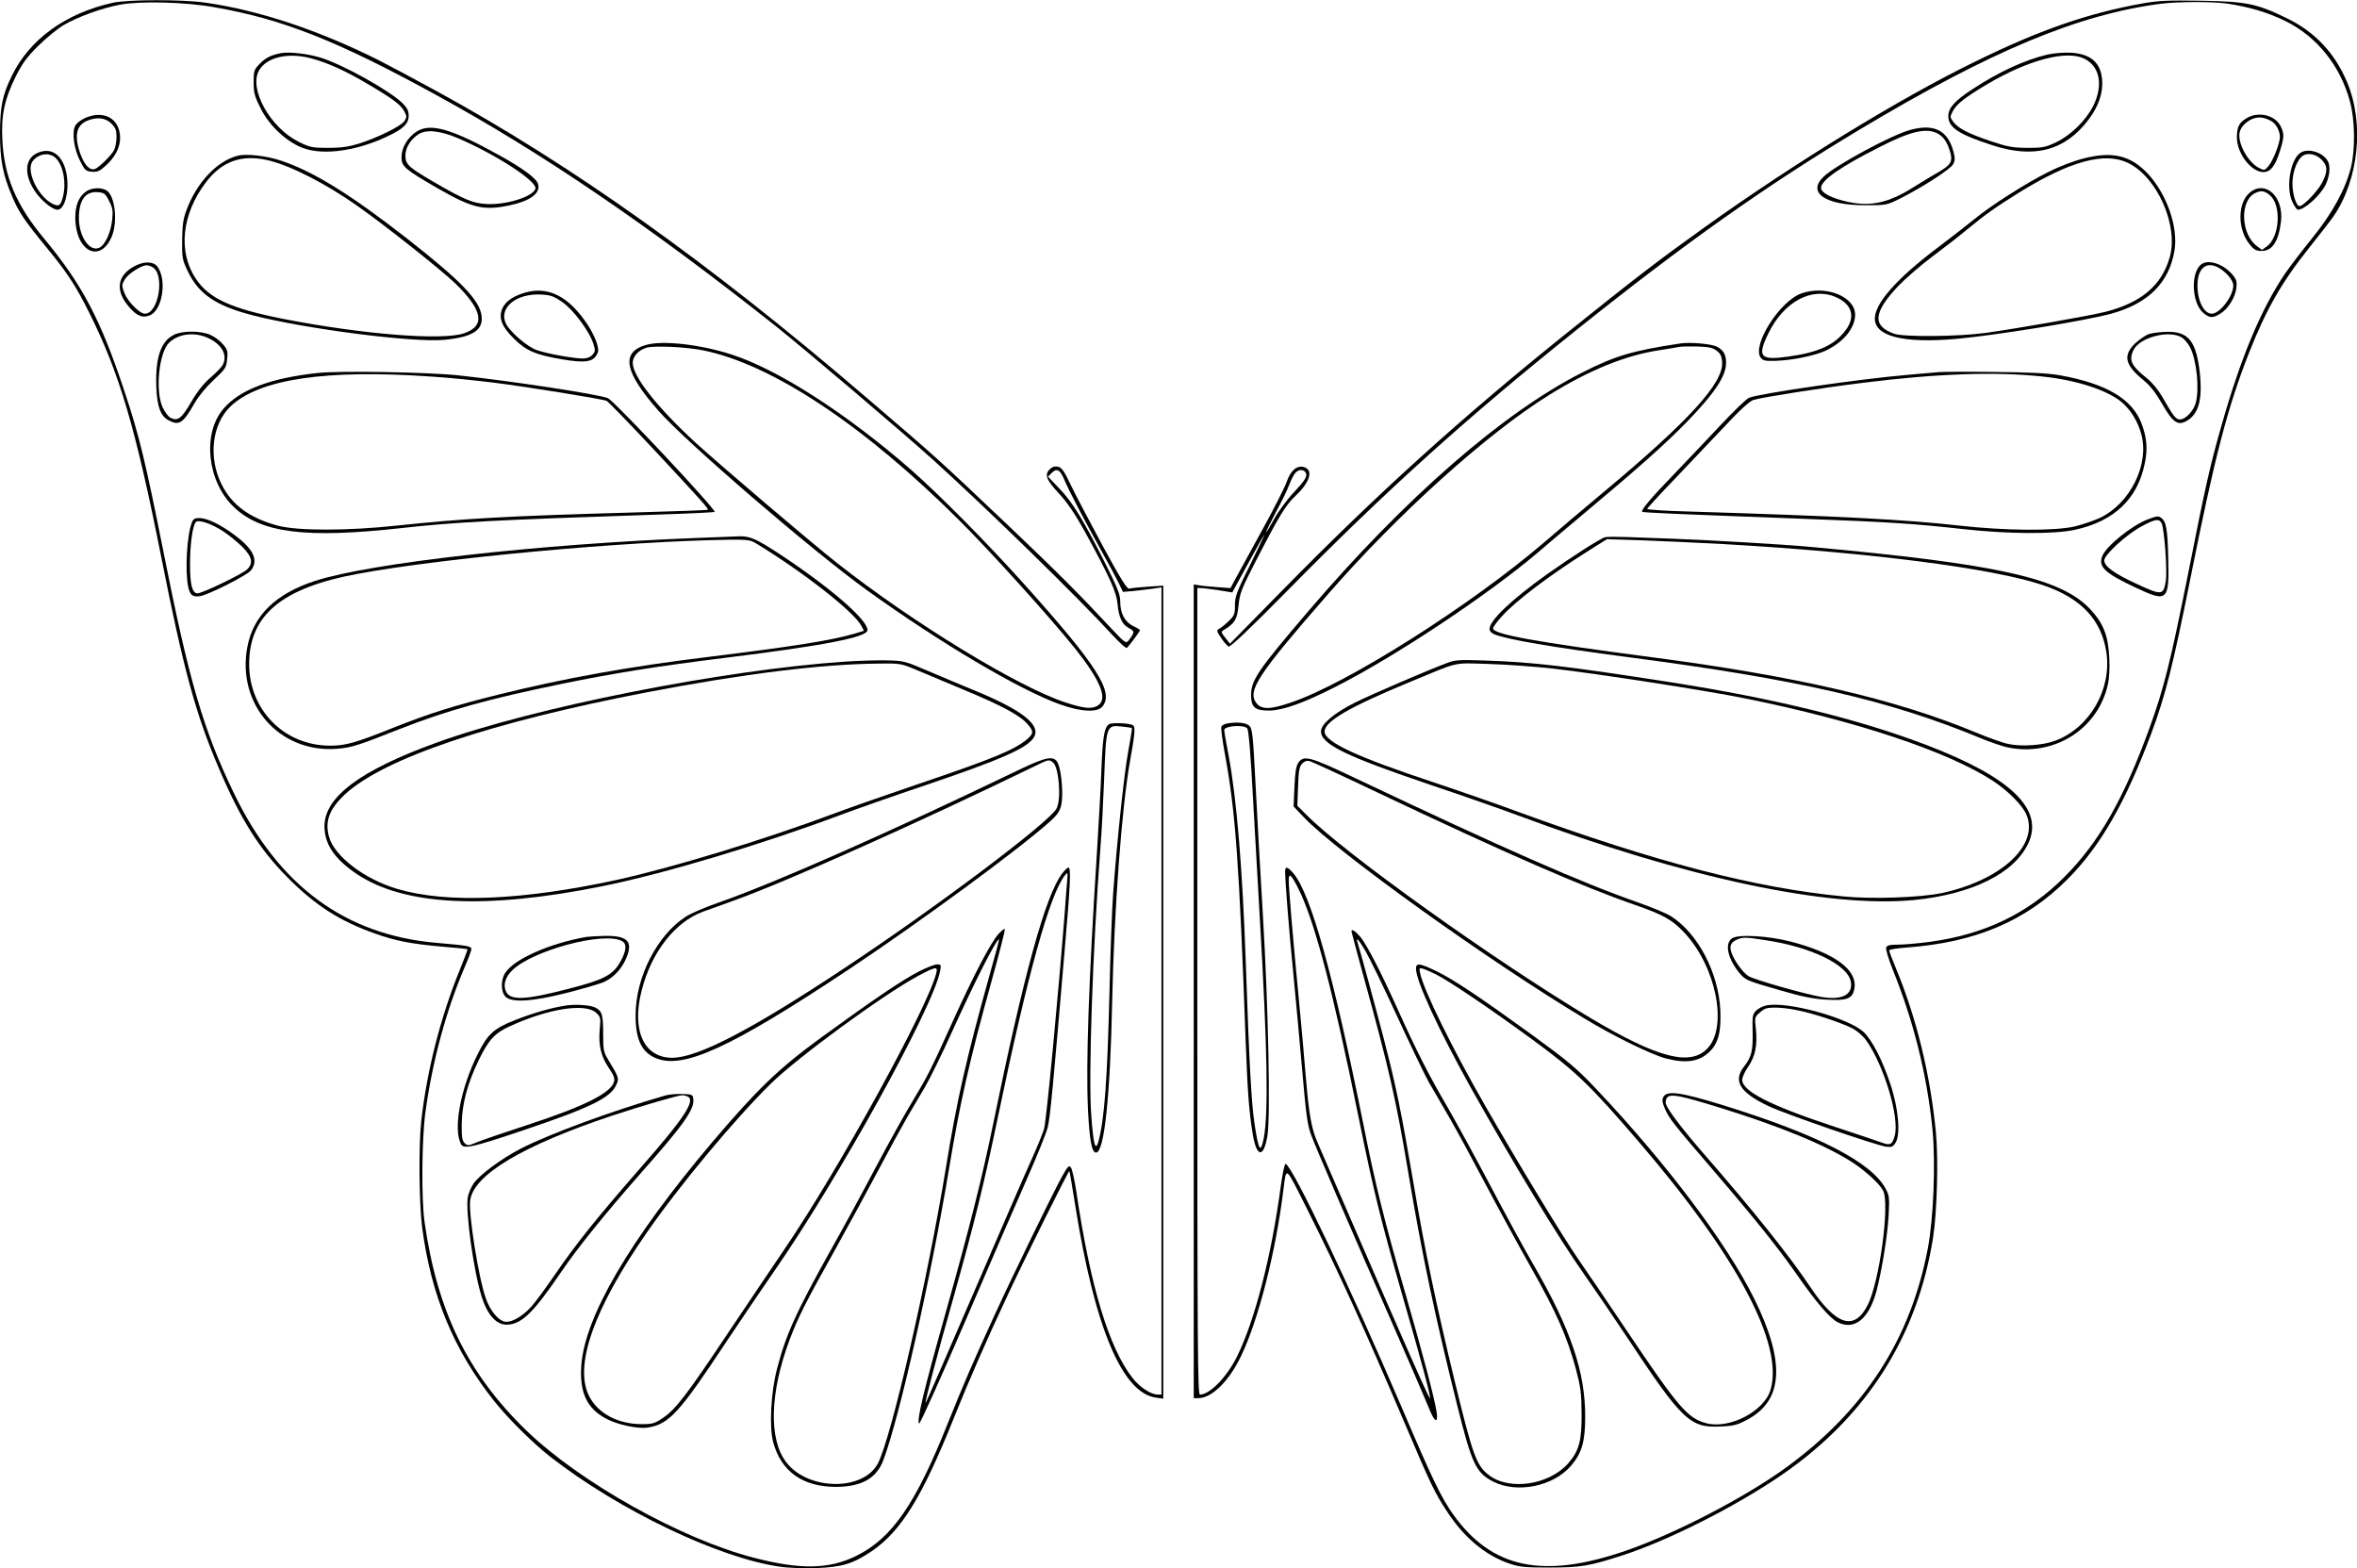 <?xml version="1.0" encoding="UTF-8" standalone="yes"?>
<svg version="1.0" xmlns="http://www.w3.org/2000/svg" width="347.818mm" height="231.434mm" viewBox="0 0 1315 875" preserveAspectRatio="xMidYMid meet">
  <g transform="translate(0,875) scale(0.1,-0.1)" fill="#000000" stroke="none">
    <path d="M631 8735 c-264 -58 -467 -204 -566 -410 -52 -107 -65 -171 -65 -321
0 -146 16 -230 69 -353 37 -87 68 -132 190 -281 116 -141 164 -214 240 -367
168 -337 258 -642 401 -1363 124 -627 193 -878 321 -1176 121 -285 226 -451
384 -610 154 -155 291 -243 487 -312 114 -41 204 -58 373 -73 77 -6 141 -13
143 -14 2 -2 -17 -52 -41 -111 -108 -264 -185 -563 -217 -849 -15 -136 -12
-456 5 -592 50 -380 177 -687 405 -973 77 -96 213 -231 310 -307 381 -297 935
-563 1279 -613 44 -7 135 -10 203 -8 145 5 207 24 311 94 165 113 281 301 457
739 86 215 187 445 302 690 98 209 340 696 344 692 2 -1 16 -88 33 -193 108
-678 262 -1046 450 -1071 l41 -6 0 2268 0 2268 -87 -6 c-49 -3 -95 -8 -103
-11 -11 -4 -49 56 -147 237 -72 133 -152 286 -178 339 -36 77 -51 99 -71 104
-17 4 -31 1 -44 -11 -35 -31 -25 -60 48 -138 48 -52 89 -113 144 -212 141
-258 177 -338 183 -405 7 -76 26 -115 65 -135 32 -16 31 -23 -4 -69 -14 -17
-20 -13 -98 70 -172 185 -301 314 -563 563 -408 387 -398 378 -813 733 -870
746 -1633 1288 -2387 1700 -126 69 -275 148 -330 176 -334 166 -663 275 -958
317 -131 19 -429 18 -516 0z m563 -25 c380 -66 683 -185 1236 -488 593 -324
1191 -731 1900 -1293 154 -122 720 -603 880 -748 314 -285 803 -763 993 -970
44 -48 81 -81 85 -75 25 28 72 93 72 98 0 3 -17 14 -37 23 -47 22 -73 71 -73
136 0 41 -14 76 -89 225 -120 237 -179 333 -253 409 l-61 64 21 21 c27 28 46
18 68 -34 26 -62 103 -210 199 -383 46 -82 94 -172 107 -199 l23 -48 60 5 c33
4 81 9 108 13 l47 7 0 -2252 0 -2251 -20 0 c-39 0 -100 40 -141 92 -132 168
-236 512 -314 1040 -10 65 -23 125 -30 134 -11 15 -17 9 -49 -48 -49 -88 -273
-547 -381 -783 -110 -240 -169 -375 -257 -595 -179 -450 -311 -641 -509 -739
-153 -76 -312 -79 -574 -11 -404 104 -969 420 -1269 710 -326 316 -496 663
-567 1160 -19 129 -16 470 5 620 40 287 116 566 220 808 20 46 36 90 36 97 0
17 -22 20 -194 35 -510 44 -882 318 -1131 835 -171 354 -250 625 -394 1351
-98 493 -135 647 -216 889 -132 400 -237 599 -449 854 -156 187 -223 346 -233
551 -7 137 12 226 73 350 39 78 62 109 128 175 45 44 107 95 139 114 80 47
215 96 317 115 114 21 362 15 524 -14z"/>
    <path d="M1570 8454 c-58 -11 -88 -26 -121 -60 -32 -33 -34 -39 -34 -103 0
-57 5 -78 38 -143 44 -90 125 -171 214 -214 112 -55 309 -33 496 56 87 41 117
70 117 114 0 27 -8 44 -34 70 -71 70 -332 216 -459 255 -69 21 -173 33 -217
25z m164 -29 c92 -24 196 -71 320 -145 142 -84 183 -115 202 -152 14 -26 14
-32 0 -54 -19 -28 -151 -93 -256 -126 -56 -17 -99 -23 -170 -23 -87 0 -101 3
-162 33 -159 78 -280 293 -224 397 41 75 160 104 290 70z"/>
    <path d="M473 8091 c-23 -11 -47 -29 -53 -42 -20 -36 -8 -129 26 -195 27 -54
32 -59 66 -62 31 -3 44 3 78 34 52 47 80 101 80 154 0 108 -90 159 -197 111z
m148 -30 c24 -24 29 -38 29 -76 0 -25 -6 -58 -14 -73 -17 -31 -83 -96 -107
-105 -28 -9 -56 20 -79 80 -37 100 -26 162 33 188 55 24 105 19 138 -14z"/>
    <path d="M2326 8017 c-51 -32 -86 -90 -86 -144 0 -52 18 -67 201 -173 193
-111 256 -126 400 -96 118 25 175 67 161 119 -8 31 -83 87 -217 161 -265 147
-382 181 -459 133z m234 -40 c216 -94 440 -241 427 -280 -14 -45 -166 -92
-275 -85 -73 4 -123 25 -282 117 -143 83 -165 101 -168 144 -4 45 24 96 71
127 45 30 122 22 227 -23z"/>
    <path d="M203 7894 c-64 -32 -69 -117 -12 -205 35 -55 100 -109 130 -109 42 0
68 112 49 206 -22 104 -88 147 -167 108z m111 -29 c41 -44 57 -142 36 -217
-13 -47 -22 -52 -59 -34 -82 43 -149 188 -108 238 35 44 97 50 131 13z"/>
    <path d="M1325 7881 c-116 -30 -230 -152 -286 -307 -17 -45 -22 -83 -23 -164
-1 -98 1 -109 31 -172 61 -129 157 -194 363 -247 294 -76 893 -153 1067 -137
158 15 219 53 210 132 -9 88 -116 198 -412 430 -319 249 -524 376 -705 437
-81 28 -197 41 -245 28z m170 -25 c127 -30 326 -132 505 -259 152 -107 469
-359 540 -428 154 -150 169 -237 50 -278 -121 -42 -563 -7 -1010 80 -293 58
-415 114 -488 225 -100 150 -78 359 56 536 90 119 200 158 347 124z"/>
    <path d="M475 7678 c-37 -29 -55 -76 -55 -141 0 -186 135 -260 202 -110 37 84
20 235 -30 262 -34 18 -87 13 -117 -11z m133 -48 c20 -38 23 -55 18 -104 -7
-72 -40 -144 -72 -158 -54 -25 -113 61 -114 164 0 101 35 151 105 146 36 -3
42 -7 63 -48z"/>
    <path d="M762 7271 c-110 -52 -125 -143 -37 -239 40 -45 71 -57 109 -42 72 27
99 198 44 273 -20 27 -68 30 -116 8z m88 -11 c71 -38 36 -260 -42 -260 -29 0
-95 67 -114 115 -16 42 -15 46 2 76 18 31 92 79 121 79 8 0 23 -4 33 -10z"/>
    <path d="M2924 7116 c-64 -20 -102 -47 -120 -84 -25 -53 -6 -104 65 -173 68
-67 121 -89 269 -114 119 -20 165 -15 188 21 14 21 15 31 4 69 -7 24 -29 69
-50 101 -106 162 -224 221 -356 180z m213 -51 c63 -44 153 -165 174 -235 11
-35 10 -42 -6 -60 -12 -13 -31 -20 -54 -20 -49 0 -195 26 -254 46 -55 18 -158
107 -177 154 -35 85 61 163 197 157 54 -3 70 -8 120 -42z"/>
    <path d="M970 6882 c-73 -36 -104 -128 -98 -290 4 -111 24 -164 69 -187 58
-31 81 -16 144 95 22 39 65 91 107 130 66 62 71 69 75 116 5 44 2 54 -23 83
-15 19 -46 42 -69 52 -53 25 -158 25 -205 1z m200 -22 c72 -37 100 -94 72
-147 -7 -12 -37 -43 -67 -69 -38 -32 -73 -76 -108 -136 -54 -93 -76 -110 -117
-88 -12 6 -31 33 -43 58 -42 92 -20 308 37 361 55 52 148 61 226 21z"/>
    <path d="M3605 6826 c-143 -41 -123 -150 69 -368 156 -177 854 -778 1162
-1000 409 -295 854 -558 1079 -638 118 -42 208 -46 236 -11 65 80 -30 229
-437 682 -209 233 -473 499 -631 638 -362 316 -746 562 -1004 644 -174 56
-382 79 -474 53z m320 -31 c385 -79 898 -420 1429 -950 173 -172 508 -543 644
-713 141 -177 183 -279 130 -316 -33 -23 -76 -20 -180 14 -262 84 -853 444
-1278 779 -152 120 -645 540 -789 671 -215 198 -351 370 -351 446 0 35 31 70
76 84 41 13 224 5 319 -15z"/>
    <path d="M1770 6669 c-264 -29 -432 -93 -524 -200 -119 -139 -90 -408 60 -549
152 -144 400 -175 934 -116 297 33 513 45 1449 76 162 5 296 12 298 14 11 11
-562 622 -596 635 -56 22 -527 94 -833 127 -170 18 -668 27 -788 13z m640 -20
c85 -5 241 -21 347 -34 190 -24 597 -90 627 -101 8 -3 127 -126 264 -272 262
-281 307 -331 301 -336 -2 -2 -188 -9 -414 -15 -717 -20 -952 -34 -1320 -73
-277 -30 -558 -30 -667 0 -155 42 -254 115 -311 228 -76 151 -55 336 48 436
159 153 531 209 1125 167z"/>
    <path d="M1070 5834 c-27 -69 -38 -264 -21 -353 10 -51 25 -63 66 -57 47 7
263 116 285 144 44 56 15 119 -94 199 -76 57 -151 93 -194 93 -26 0 -34 -5
-42 -26z m178 -50 c30 -20 77 -58 104 -85 55 -55 63 -92 25 -127 -28 -26 -248
-132 -275 -132 -30 0 -42 48 -42 165 0 105 14 211 32 232 14 17 88 -8 156 -53z"/>
    <path d="M3890 5749 c-884 -34 -1826 -140 -2133 -240 -219 -71 -344 -193 -377
-368 -61 -322 181 -595 503 -568 81 7 114 18 347 110 259 102 495 168 900 251
297 61 529 98 915 146 550 68 795 115 795 155 0 57 -207 237 -489 423 -128 84
-167 102 -226 100 -22 -1 -128 -5 -235 -9z m329 -31 c259 -157 547 -382 587
-460 l14 -27 -52 -16 c-137 -39 -332 -70 -818 -130 -443 -54 -797 -118 -1165
-209 -253 -63 -388 -105 -591 -186 -209 -84 -266 -100 -354 -100 -254 1 -450
199 -450 455 0 274 183 426 607 504 480 89 1497 182 2072 190 101 1 118 -1
150 -21z"/>
    <path d="M4715 5059 c-681 -46 -1741 -256 -2282 -453 -425 -154 -623 -303
-623 -466 1 -101 57 -183 182 -267 265 -176 720 -198 1368 -67 340 68 884 231
1325 396 88 33 304 109 480 168 427 145 573 209 605 270 37 69 -74 153 -350
265 -63 26 -173 72 -245 103 -126 54 -133 56 -230 58 -55 1 -158 -2 -230 -7z
m390 -43 c44 -19 168 -70 274 -115 212 -88 315 -144 355 -192 34 -39 33 -52
-5 -84 -72 -60 -195 -110 -609 -250 -168 -57 -377 -130 -465 -163 -395 -148
-902 -302 -1215 -371 -527 -114 -947 -132 -1224 -50 -182 54 -349 181 -380
289 -25 88 1 157 89 239 218 201 815 402 1690 570 538 103 971 156 1285 159
121 2 128 0 205 -32z"/>
    <path d="M6188 4710 c-27 -17 -36 -71 -43 -250 -3 -91 -15 -300 -25 -465 -46
-719 -62 -1179 -50 -1437 9 -172 21 -238 45 -238 46 0 79 312 90 845 11 510
53 1079 100 1342 27 148 30 189 16 197 -19 12 -117 16 -133 6z m127 -22 c2 -2
-8 -61 -21 -133 -23 -126 -62 -495 -84 -795 -6 -80 -15 -323 -20 -540 -12
-495 -28 -709 -61 -835 -17 -64 -29 -23 -41 147 -16 213 8 921 52 1498 6 74
15 241 20 370 11 303 12 306 98 297 30 -3 55 -7 57 -9z"/>
    <path d="M5680 4453 c-711 -343 -1355 -628 -1673 -739 -72 -25 -154 -60 -181
-78 -159 -102 -279 -336 -280 -546 -1 -134 31 -206 108 -241 153 -69 418 52
1086 496 398 265 945 667 1118 822 42 38 55 57 63 93 12 53 2 181 -17 228 -20
50 -62 43 -224 -35z m194 44 c34 -25 48 -204 21 -257 -39 -76 -673 -553 -1190
-895 -513 -340 -810 -494 -952 -496 -160 -2 -231 151 -173 376 54 213 186 382
342 439 24 8 100 36 169 61 285 101 1030 434 1668 744 97 47 91 45 115 28z"/>
    <path d="M5926 3877 c-93 -121 -215 -565 -386 -1402 -60 -293 -134 -586 -259
-1030 -131 -465 -168 -622 -153 -637 4 -4 118 247 252 559 134 313 291 674
348 803 57 129 110 260 117 290 14 53 31 237 95 990 32 367 36 460 21 460 -6
0 -21 -15 -35 -33z m28 -39 c-2 -24 -9 -106 -14 -183 -37 -470 -102 -1157
-115 -1203 -9 -29 -42 -110 -74 -180 -32 -70 -176 -403 -321 -739 -145 -337
-265 -612 -266 -610 -5 5 66 274 156 590 119 424 170 632 250 1017 164 789
287 1231 372 1338 15 18 16 16 12 -30z"/>
    <path d="M5571 3540 c-43 -48 -135 -223 -251 -478 -125 -277 -142 -311 -229
-456 -39 -63 -131 -229 -205 -368 -73 -139 -185 -345 -249 -458 -195 -349
-253 -476 -302 -667 -34 -128 -44 -321 -22 -406 44 -166 165 -252 352 -252
143 1 226 48 264 151 89 236 265 1017 365 1619 61 370 116 613 236 1044 45
161 79 295 76 298 -3 3 -18 -9 -35 -27z m-48 -222 c-131 -469 -185 -706 -247
-1091 -103 -625 -301 -1488 -377 -1639 -80 -158 -391 -155 -513 5 -98 128 -91
388 19 682 48 127 86 203 255 505 75 135 184 335 242 445 58 110 130 241 158
290 29 50 75 128 103 175 27 47 92 179 144 294 131 290 251 526 267 526 2 0
-21 -87 -51 -192z"/>
    <path d="M3270 3523 c-203 -36 -401 -123 -451 -200 -26 -38 -25 -107 1 -133
35 -35 149 -28 342 21 90 23 181 50 204 59 52 23 96 67 123 124 47 102 17 137
-116 135 -43 -1 -89 -4 -103 -6z m200 -23 c29 -15 25 -55 -10 -117 -42 -73
-91 -99 -287 -149 -248 -65 -331 -67 -352 -11 -14 36 -1 76 36 113 111 111
511 219 613 164z"/>
    <path d="M5126 3330 c-92 -47 -253 -156 -543 -367 -240 -175 -356 -287 -612
-588 -458 -542 -710 -972 -728 -1245 -10 -148 31 -236 136 -293 63 -35 181
-60 235 -51 119 19 175 80 442 484 83 124 200 297 261 385 359 516 891 1478
928 1678 7 34 5 37 -17 37 -13 0 -59 -18 -102 -40z m98 -7 c-44 -187 -544
-1097 -848 -1543 -58 -85 -197 -292 -310 -460 -236 -354 -296 -432 -367 -480
-46 -31 -59 -35 -118 -35 -132 0 -243 58 -293 154 -88 168 23 486 318 911 184
266 495 639 696 836 150 147 626 495 819 599 100 53 112 55 103 18z"/>
    <path d="M3155 3140 c-82 -13 -174 -39 -282 -81 -117 -46 -152 -77 -206 -186
-98 -194 -140 -422 -95 -506 15 -29 64 -18 343 76 377 127 488 181 522 252 18
39 18 41 -45 145 -25 41 -27 54 -27 146 0 103 -6 124 -44 143 -26 14 -112 20
-166 11z m171 -40 c25 -24 26 -29 20 -92 -8 -89 7 -151 50 -215 27 -39 35 -59
30 -77 -16 -63 -166 -138 -484 -242 -123 -40 -248 -83 -278 -95 -52 -22 -55
-22 -72 -6 -14 15 -17 35 -16 110 2 108 32 223 94 351 55 114 90 153 175 191
216 99 421 130 481 75z"/>
    <path d="M3710 2638 c-304 -88 -642 -213 -805 -296 -108 -56 -231 -147 -264
-196 -13 -20 -27 -53 -31 -74 -14 -78 32 -413 77 -555 32 -102 81 -157 139
-157 82 0 149 65 302 290 95 140 244 324 447 555 238 269 300 356 293 413 -3
26 -6 27 -63 29 -33 1 -76 -3 -95 -9z m124 -4 c51 -20 -13 -118 -269 -409
-234 -268 -349 -411 -467 -583 -50 -73 -110 -155 -134 -182 -55 -60 -121 -95
-156 -81 -35 13 -73 62 -96 123 -40 107 -99 474 -89 551 19 143 292 306 792
473 173 57 362 112 392 114 6 0 18 -3 27 -6z"/>
    <path d="M11949 8730 c-304 -55 -572 -148 -934 -326 -416 -203 -999 -560
-1505 -922 -261 -187 -381 -279 -760 -583 -595 -477 -1074 -910 -1605 -1452
l-283 -288 -26 33 c-24 30 -24 34 -9 43 62 37 75 59 83 137 7 70 15 90 102
259 131 253 161 301 219 356 80 76 98 144 41 158 -37 9 -72 -21 -93 -82 -9
-28 -73 -154 -142 -279 -69 -126 -136 -248 -149 -272 l-23 -43 -80 6 c-44 3
-90 8 -102 11 l-23 4 0 -2270 0 -2270 25 0 c75 0 171 93 238 233 98 202 195
582 238 935 16 125 9 131 126 -102 178 -354 326 -680 548 -1201 148 -349 169
-392 240 -500 93 -142 212 -242 344 -287 58 -20 85 -23 226 -23 172 0 221 8
401 66 262 84 643 277 902 456 469 325 750 769 837 1319 22 140 30 433 16 584
-31 324 -109 644 -225 922 -20 48 -36 91 -36 96 0 5 44 12 98 16 383 28 664
147 897 381 184 184 325 431 468 815 78 209 120 375 217 860 136 682 207 954
327 1260 97 246 185 399 338 590 55 69 116 147 134 173 141 206 173 517 76
748 -69 164 -180 282 -340 359 -165 80 -223 92 -480 96 -184 3 -237 0 -326
-16z m476 0 c121 -18 227 -49 325 -97 177 -87 308 -251 361 -450 28 -102 30
-269 5 -368 -31 -123 -105 -257 -217 -395 -56 -69 -123 -157 -150 -196 -134
-198 -247 -468 -354 -845 -65 -228 -87 -323 -190 -844 -96 -479 -132 -624
-212 -845 -143 -394 -281 -637 -473 -830 -205 -207 -450 -324 -758 -365 -62
-8 -140 -15 -173 -15 -46 0 -61 -4 -66 -16 -3 -9 13 -63 36 -121 116 -286 191
-584 222 -887 19 -189 7 -499 -25 -669 -96 -508 -353 -905 -791 -1224 -228
-166 -617 -368 -891 -463 -465 -161 -751 -101 -967 202 -65 91 -117 198 -285
593 -284 664 -610 1349 -649 1362 -6 2 -17 -50 -27 -122 -52 -393 -146 -756
-247 -958 -57 -112 -150 -207 -204 -207 -13 0 -15 225 -15 2250 l0 2250 23 -1
c12 0 56 -6 97 -12 l75 -12 86 157 c47 87 89 161 93 165 4 5 -31 -70 -78 -165
-77 -155 -86 -180 -86 -229 0 -49 -4 -58 -33 -86 -18 -18 -41 -37 -52 -43 -19
-11 -19 -12 8 -53 15 -23 34 -44 42 -48 10 -3 120 101 324 308 547 556 1001
966 1616 1458 605 484 1056 804 1580 1118 733 439 1219 642 1680 702 97 12
286 13 370 1z m-5137 -2627 c2 -17 -16 -43 -66 -96 -39 -41 -88 -107 -112
-150 -23 -42 -44 -77 -47 -77 -2 0 23 51 56 114 34 62 68 133 76 157 9 24 23
51 32 61 22 25 57 19 61 -9z"/>
    <path d="M11425 8446 c-128 -30 -272 -96 -421 -194 -99 -65 -134 -104 -134
-150 0 -63 58 -102 245 -162 234 -77 409 -30 539 145 55 73 80 148 74 221 -8
96 -65 144 -176 150 -37 2 -94 -3 -127 -10z m205 -24 c86 -43 105 -148 49
-262 -42 -83 -125 -164 -208 -204 -60 -28 -75 -31 -161 -31 -83 1 -109 6 -205
38 -125 42 -180 71 -208 108 -18 25 -18 28 -3 57 21 41 67 77 189 150 231 137
447 195 547 144z"/>
    <path d="M12533 8090 c-41 -25 -53 -48 -53 -107 0 -89 80 -193 148 -193 40 0
66 34 92 117 24 78 25 95 5 137 -30 64 -126 87 -192 46z m135 -13 c28 -13 52
-56 52 -91 0 -36 -38 -132 -64 -163 -22 -25 -23 -25 -54 -9 -62 32 -121 142
-106 200 7 31 43 65 80 76 31 9 55 5 92 -13z"/>
    <path d="M10657 8025 c-104 -28 -415 -196 -482 -260 -95 -89 6 -160 230 -160
118 0 121 0 195 37 124 62 282 164 297 192 11 21 11 35 2 69 -32 120 -108 159
-242 122z m152 -19 c34 -18 55 -48 71 -103 16 -53 5 -73 -66 -114 -31 -17 -94
-56 -141 -85 -135 -85 -234 -107 -359 -81 -94 20 -154 51 -154 79 0 42 106
116 325 227 174 89 261 109 324 77z"/>
    <path d="M12837 7899 c-57 -33 -85 -190 -49 -272 12 -26 26 -47 32 -47 37 0
122 76 154 137 21 43 29 95 17 126 -20 52 -107 84 -154 56z m114 -38 c36 -36
37 -66 5 -129 -24 -47 -105 -132 -126 -132 -19 0 -40 67 -40 125 0 57 19 116
47 147 26 29 79 23 114 -11z"/>
    <path d="M11621 7865 c-52 -13 -137 -46 -190 -73 -125 -62 -326 -190 -415
-264 -39 -32 -132 -104 -206 -160 -225 -169 -350 -310 -350 -395 0 -99 157
-139 450 -114 218 19 717 100 869 141 207 57 323 173 353 353 21 130 -42 311
-147 426 -98 105 -201 129 -364 86z m252 -24 c163 -79 283 -351 232 -527 -45
-157 -159 -253 -360 -304 -93 -23 -482 -91 -665 -117 -155 -21 -457 -24 -512
-5 -124 44 -117 119 25 269 40 41 124 114 187 161 63 47 151 115 195 152 106
87 159 124 290 206 285 176 478 228 608 165z"/>
    <path d="M12555 7678 c-72 -56 -74 -207 -3 -292 24 -30 36 -36 67 -36 59 0 94
55 107 164 16 136 -84 232 -171 164z m109 -17 c66 -56 55 -232 -16 -285 l-28
-20 -27 20 c-92 67 -98 255 -11 297 33 16 52 13 82 -12z"/>
    <path d="M12287 7279 c-66 -38 -62 -217 6 -275 35 -29 52 -30 94 -4 44 26 84
91 90 143 4 36 1 48 -23 76 -46 55 -126 84 -167 60z m86 -20 c45 -23 87 -72
87 -101 0 -60 -75 -158 -120 -158 -44 0 -80 71 -80 158 0 93 47 135 113 101z"/>
    <path d="M10050 7113 c-121 -43 -277 -290 -227 -358 13 -17 26 -20 84 -18 93
3 214 28 277 56 99 46 166 126 166 201 0 102 -164 167 -300 119z m196 -22 c86
-39 106 -107 54 -179 -63 -87 -152 -128 -328 -152 -152 -21 -169 0 -107 128
86 179 245 265 381 203z"/>
    <path d="M11991 6887 c-19 -6 -54 -30 -78 -52 -70 -68 -59 -120 46 -206 38
-31 68 -70 105 -134 58 -101 86 -121 134 -94 69 38 91 120 75 270 -20 176 -63
230 -183 228 -36 -1 -80 -6 -99 -12z m184 -21 c13 -9 33 -33 44 -54 37 -72 53
-235 31 -311 -12 -44 -57 -91 -87 -91 -24 0 -35 14 -104 134 -19 32 -54 74
-79 94 -88 70 -104 101 -78 157 33 73 202 117 273 71z"/>
    <path d="M9375 6834 c-270 -41 -364 -69 -549 -163 -440 -223 -985 -697 -1527
-1331 -281 -329 -319 -384 -319 -468 0 -69 22 -87 104 -86 78 2 196 45 372
135 334 170 841 508 1116 740 47 41 166 141 265 224 307 257 454 388 574 511
155 160 219 256 219 329 0 47 -14 71 -51 91 -32 16 -148 26 -204 18z m202 -40
c22 -17 29 -30 31 -65 8 -116 -188 -330 -667 -729 -107 -89 -253 -213 -325
-275 -409 -351 -1103 -791 -1416 -895 -114 -39 -161 -39 -190 -3 -53 68 6 158
398 607 392 450 888 897 1234 1112 222 138 423 220 608 249 58 9 112 18 120
20 8 2 52 3 97 2 65 -2 87 -6 110 -23z"/>
    <path d="M10815 6674 c-22 -2 -98 -9 -170 -15 -252 -21 -823 -103 -887 -128
-13 -5 -84 -73 -158 -152 -74 -79 -191 -202 -260 -274 -127 -131 -187 -202
-178 -210 4 -5 174 -12 918 -40 461 -17 607 -27 875 -57 243 -27 504 -29 620
-4 220 48 350 171 391 370 17 79 12 143 -17 221 -51 138 -195 224 -454 271
-66 12 -163 17 -365 19 -151 2 -293 1 -315 -1z m585 -25 c188 -20 358 -76 438
-143 50 -43 89 -107 108 -176 48 -169 -61 -389 -230 -469 -34 -16 -97 -37
-141 -48 -114 -26 -388 -24 -645 5 -305 34 -649 52 -1527 79 -117 3 -213 10
-213 14 0 4 64 74 143 156 78 82 204 215 280 295 92 99 148 150 170 157 45 14
373 66 607 95 413 52 745 64 1010 35z"/>
    <path d="M11979 5851 c-87 -34 -226 -146 -249 -201 -26 -62 12 -97 187 -179
177 -83 186 -75 180 169 -4 161 -12 203 -41 222 -16 11 -25 9 -77 -11z m81
-20 c15 -30 33 -268 23 -325 -13 -77 -23 -78 -159 -15 -128 59 -184 99 -184
133 0 31 126 146 207 189 78 42 98 45 113 18z"/>
    <path d="M8955 5753 c-27 -7 -189 -111 -323 -206 -202 -144 -322 -259 -322
-307 0 -10 12 -23 28 -29 72 -29 325 -72 737 -126 957 -125 1464 -241 1975
-453 52 -22 119 -44 148 -51 258 -55 506 99 562 350 8 34 11 93 8 150 -6 124
-33 191 -104 268 -163 176 -516 255 -1574 351 -143 13 -565 38 -765 45 -82 3
-195 7 -250 9 -55 2 -109 2 -120 -1z m655 -38 c823 -47 1510 -135 1790 -230
211 -72 325 -193 352 -375 30 -205 -92 -418 -282 -491 -69 -27 -193 -36 -267
-19 -30 6 -113 36 -183 65 -446 185 -998 313 -1815 420 -642 84 -875 127 -875
159 0 8 23 40 52 71 79 86 260 223 472 357 l111 70 190 -6 c105 -4 309 -13
455 -21z"/>
    <path d="M8075 5052 c-115 -43 -423 -176 -512 -220 -117 -58 -193 -121 -193
-162 0 -72 139 -139 615 -300 176 -59 399 -137 495 -173 926 -345 1720 -514
2199 -468 323 32 559 149 637 316 89 189 -95 368 -566 548 -379 145 -848 260
-1430 351 -572 89 -764 112 -1030 121 -146 5 -171 4 -215 -13z m590 -32 c245
-28 861 -123 1075 -167 614 -124 1130 -296 1380 -460 85 -56 164 -136 186
-188 71 -170 -140 -365 -471 -437 -118 -25 -389 -35 -550 -19 -497 48 -1048
192 -1810 470 -132 49 -346 123 -475 166 -432 143 -610 226 -610 284 0 56 136
136 475 276 280 116 236 107 440 101 99 -3 261 -15 360 -26z"/>
    <path d="M6842 4713 c-13 -3 -26 -11 -28 -18 -3 -7 6 -76 20 -152 59 -319 80
-609 116 -1608 11 -285 18 -384 40 -517 22 -126 60 -129 81 -5 18 106 5 725
-25 1229 -14 229 -32 557 -41 730 -15 292 -18 314 -37 331 -20 16 -70 21 -126
10z m117 -27 c7 -9 19 -145 31 -377 11 -200 29 -517 40 -704 41 -704 47 -1065
21 -1203 -18 -90 -29 -73 -52 80 -18 121 -29 333 -49 906 -18 514 -50 903 -95
1145 -14 73 -25 137 -25 144 0 24 110 32 129 9z"/>
    <path d="M7243 4494 c-12 -19 -18 -55 -21 -134 l-5 -109 59 -62 c186 -195
1029 -800 1569 -1124 160 -97 370 -199 450 -220 113 -29 185 -18 242 37 50 48
66 111 61 232 -10 210 -125 429 -276 525 -26 16 -108 50 -182 76 -313 109
-744 298 -1579 694 -255 121 -288 130 -318 85z m444 -166 c717 -340 1144 -526
1437 -627 155 -54 206 -82 275 -156 175 -188 242 -522 128 -643 -95 -102 -278
-55 -652 168 -531 317 -1379 923 -1588 1136 l-49 49 4 107 c3 87 7 110 22 127
13 14 26 19 42 15 13 -3 184 -82 381 -176z"/>
    <path d="M7170 3888 c0 -56 22 -334 45 -563 13 -137 36 -382 50 -544 21 -242
29 -305 49 -360 25 -69 217 -515 481 -1116 84 -192 165 -380 180 -417 29 -74
50 -81 40 -14 -13 81 -78 326 -171 649 -121 417 -170 614 -239 962 -167 830
-291 1277 -389 1393 -33 38 -46 41 -46 10z m74 -96 c90 -179 193 -570 336
-1276 84 -414 121 -564 245 -996 113 -391 157 -558 153 -570 -3 -9 -136 292
-434 980 -89 206 -174 401 -188 434 -39 86 -52 158 -71 381 -9 110 -27 315
-41 455 -29 300 -54 591 -54 638 0 46 14 34 54 -46z"/>
    <path d="M7540 3554 c0 -3 31 -119 69 -257 141 -510 180 -683 246 -1077 78
-468 153 -822 276 -1314 81 -324 104 -373 201 -422 133 -67 335 -26 433 89 60
70 79 134 79 272 1 250 -80 489 -286 845 -53 91 -164 295 -247 453 -84 159
-191 354 -237 434 -99 168 -172 312 -274 538 -97 215 -173 362 -210 408 -28
33 -50 47 -50 31z m79 -111 c22 -38 101 -200 175 -361 74 -161 154 -327 178
-370 25 -42 78 -135 120 -207 41 -71 130 -236 198 -365 68 -129 181 -336 251
-460 141 -248 203 -389 251 -567 27 -102 31 -135 32 -248 1 -154 -14 -209 -75
-279 -107 -121 -330 -154 -444 -64 -68 53 -88 108 -189 523 -104 430 -166 725
-231 1110 -66 388 -97 541 -166 805 -45 173 -130 485 -145 532 -11 35 6 17 45
-49z"/>
    <path d="M9663 3515 c-43 -30 -23 -115 43 -195 33 -38 38 -41 234 -97 117 -34
179 -46 252 -50 111 -6 142 5 153 57 23 106 -104 202 -354 267 -126 33 -296
42 -328 18z m187 -10 c255 -38 458 -137 476 -231 13 -73 -48 -105 -163 -86
-93 16 -379 97 -409 117 -32 21 -80 88 -94 131 -13 38 -3 59 35 74 29 12 48
12 155 -5z"/>
    <path d="M7900 3346 c0 -69 127 -343 307 -666 235 -419 493 -844 632 -1040 52
-74 158 -229 235 -345 313 -473 355 -512 528 -503 70 3 93 9 146 38 202 107
214 321 39 675 -154 310 -486 751 -877 1165 -112 119 -155 155 -356 302 -297
215 -440 311 -538 359 -95 46 -116 49 -116 15z m110 -31 c74 -37 308 -195 540
-365 244 -179 322 -254 595 -572 548 -639 808 -1128 733 -1382 -35 -119 -229
-220 -358 -186 -104 27 -157 89 -445 518 -102 152 -222 329 -266 392 -85 122
-342 545 -528 870 -180 314 -340 640 -358 731 -6 29 -5 31 18 24 13 -4 44 -18
69 -30z"/>
    <path d="M9851 3140 c-18 -4 -43 -17 -54 -29 -19 -19 -21 -31 -19 -114 3 -108
-6 -144 -47 -196 -64 -81 -25 -145 134 -221 92 -44 597 -218 657 -227 31 -4
39 -1 53 21 30 45 17 195 -29 330 -44 132 -99 239 -146 286 -82 81 -437 178
-549 150z m177 -26 c91 -18 238 -67 305 -100 27 -14 60 -42 78 -67 99 -137
188 -432 160 -533 -14 -51 -25 -56 -76 -37 -22 8 -146 50 -277 93 -344 114
-498 193 -498 256 0 14 15 47 34 74 39 57 52 120 42 214 -7 56 -5 63 16 82 13
12 30 24 38 27 29 10 101 7 178 -9z"/>
    <path d="M9280 2630 c-8 -16 -6 -31 9 -66 26 -57 42 -78 275 -349 241 -281
365 -437 474 -594 95 -136 171 -225 214 -247 93 -48 175 17 217 173 30 115 61
303 68 423 5 94 4 110 -15 145 -77 150 -378 305 -911 470 -234 72 -311 83
-331 45z m304 -56 c343 -106 598 -210 750 -308 70 -45 153 -120 172 -158 39
-74 -20 -509 -86 -639 -75 -146 -176 -114 -320 101 -117 175 -315 423 -594
743 -121 139 -200 243 -212 279 -3 10 0 26 7 35 19 22 72 12 283 -53z"/>
  </g>
</svg>